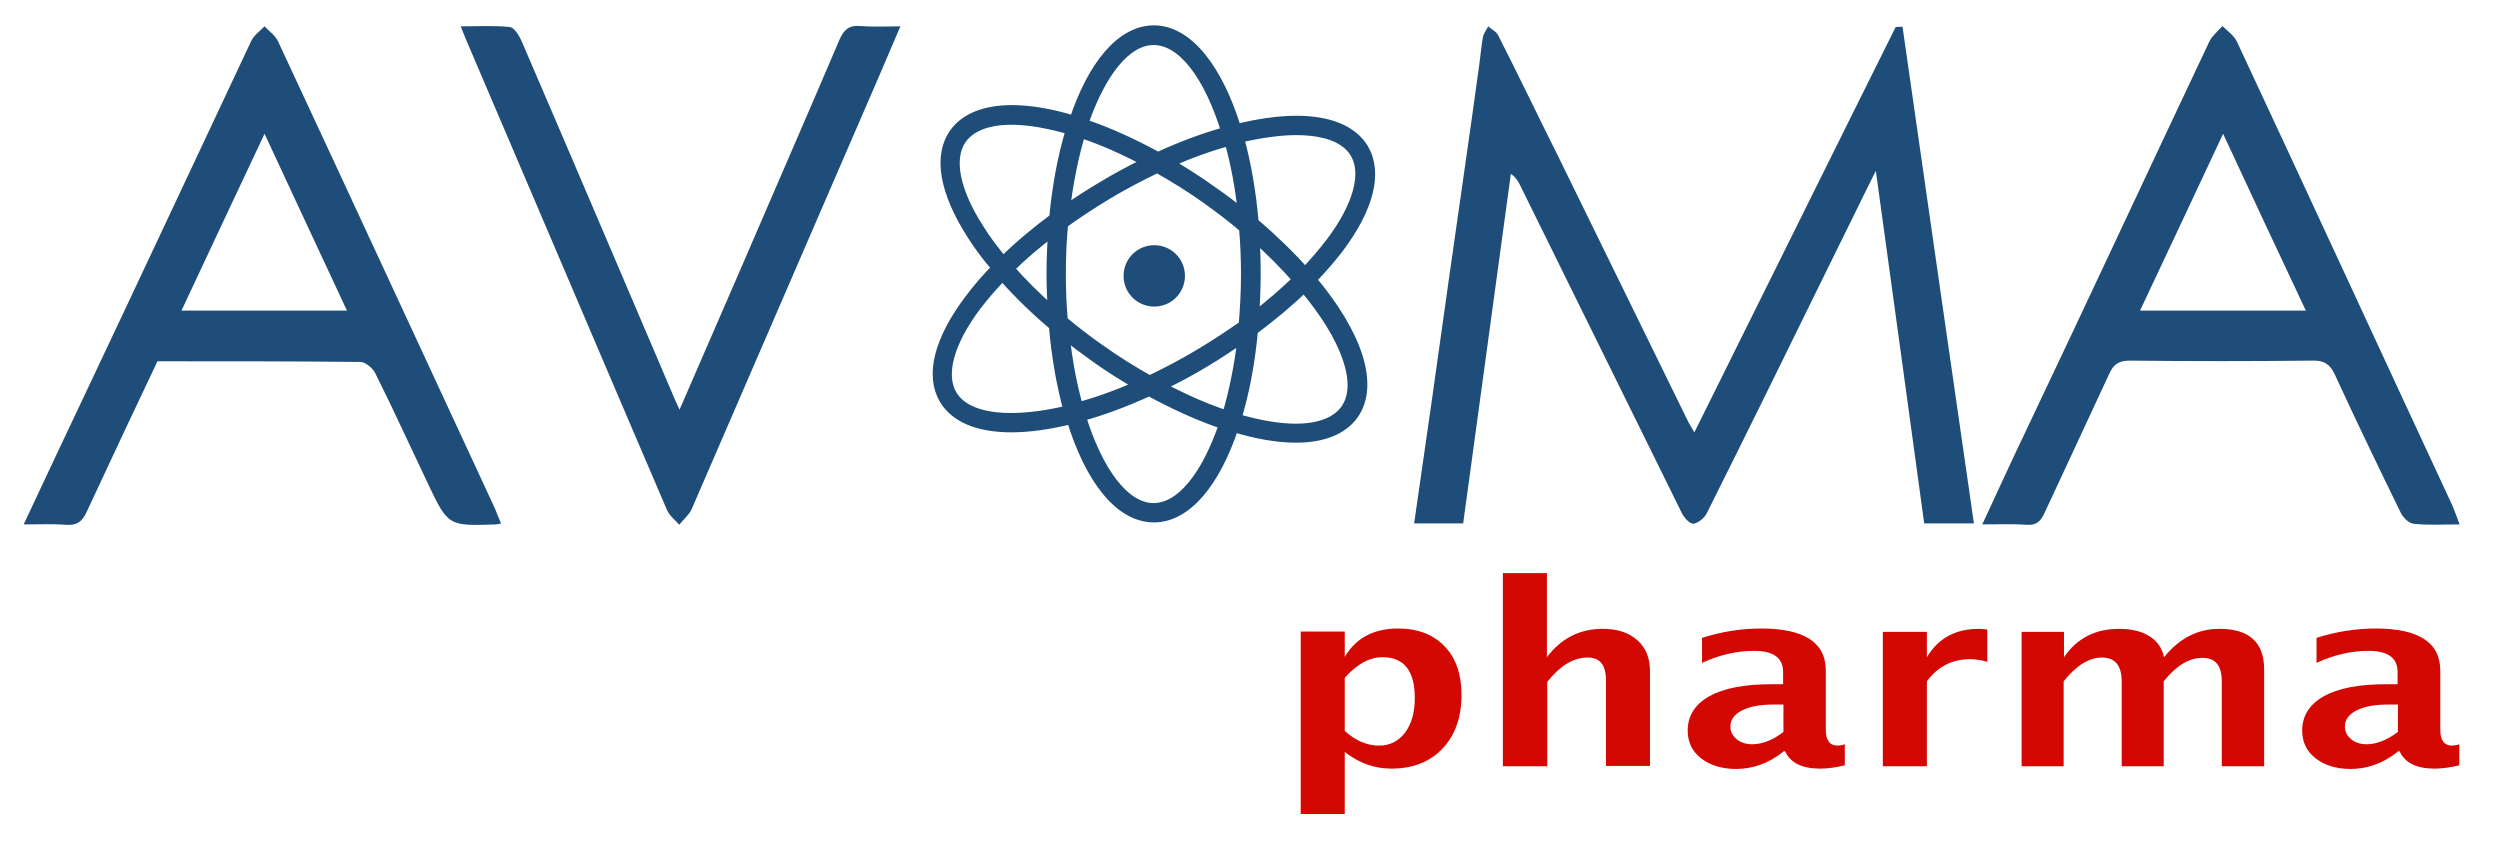 <?xml version="1.0" encoding="UTF-8"?>
<!-- Generator: Adobe Illustrator 26.0.1, SVG Export Plug-In . SVG Version: 6.00 Build 0)  -->
<svg xmlns="http://www.w3.org/2000/svg" xmlns:xlink="http://www.w3.org/1999/xlink" version="1.1" id="AVOMA_pharma" x="0px" y="0px" viewBox="0 0 749.4 256.8" style="enable-background:new 0 0 749.4 256.8;" xml:space="preserve">
<style type="text/css">
	.st0{enable-background:new    ;}
	.st1{fill:#D30803;}
	.st2{fill:#1F4D79;}
	.st3{fill:#1F4D79;stroke:#1F4D79;stroke-width:3;stroke-miterlimit:10;}
</style>
<g class="st0">
	<path class="st1" d="M389.9,244v-54.7h13.2v7.6c3.4-5.7,8.7-8.5,16-8.5c5.9,0,10.5,1.8,13.9,5.3c3.4,3.5,5.1,8.4,5.1,14.6   c0,6.7-1.9,12.1-5.7,16.1c-3.8,4-8.9,6-15.3,6c-5.2,0-9.8-1.7-14-5V244H389.9z M403.1,219.1c3.2,2.9,6.6,4.4,10.3,4.4   c3.2,0,5.8-1.3,7.8-3.9c1.9-2.6,2.9-6,2.9-10.3c0-8.2-3.2-12.3-9.7-12.3c-3.9,0-7.7,2.1-11.3,6.2V219.1z"></path>
	<path class="st1" d="M450.5,229.6v-57.8h13.2v25.2c4.3-5.7,9.9-8.5,16.7-8.5c4.4,0,7.8,1.1,10.4,3.4s3.8,5.4,3.8,9.3v28.4h-13.2   v-25.7c0-4.6-1.8-6.8-5.5-6.8c-4.2,0-8.2,2.4-12.1,7.3v25.3H450.5z"></path>
	<path class="st1" d="M534.6,225.3c-4.4,3.5-9.1,5.2-14.2,5.2c-4.3,0-7.8-1.1-10.5-3.2c-2.7-2.1-4-4.9-4-8.3c0-4.4,2.2-7.9,6.5-10.3   c4.3-2.4,10.5-3.6,18.6-3.6h3.5v-3.7c0-4.2-2.9-6.3-8.7-6.3c-5.2,0-10.4,1.2-15.6,3.6v-7.5c6-1.9,11.9-2.8,17.8-2.8   c12.8,0,19.3,4.2,19.3,12.6v17.8c0,3.1,1.2,4.7,3.5,4.7c0.5,0,1.3-0.1,2.2-0.4v6.3c-2.8,0.7-5.3,1-7.4,1c-5.4,0-8.9-1.7-10.5-5.2   H534.6z M534.6,219.4v-8.2h-3.1c-4,0-7.1,0.6-9.4,1.8s-3.4,2.8-3.4,4.8c0,1.5,0.6,2.7,1.9,3.8c1.2,1,2.8,1.5,4.6,1.5   C528.2,223.1,531.4,221.9,534.6,219.4z"></path>
	<path class="st1" d="M564.4,229.6v-40.2h13.2v7.6c3.4-5.7,8.6-8.5,15.6-8.5c0.8,0,1.7,0.1,2.5,0.2v9.7c-1.9-0.6-3.6-0.8-5.2-0.8   c-5.3,0-9.6,2.2-12.9,6.6v25.5H564.4z"></path>
	<path class="st1" d="M606,229.6v-40.2h12.7v7.6c3.9-5.7,9.4-8.5,16.5-8.5c3.7,0,6.7,0.7,9.1,2.2c2.4,1.5,3.8,3.6,4.4,6.3   c4.6-5.7,10.1-8.5,16.6-8.5c9,0,13.4,4.1,13.4,12.2v29h-12.7v-25.4c0-4.8-1.9-7.1-5.8-7.1c-4,0-7.8,2.3-11.6,7v25.5H636v-25.4   c0-4.8-2-7.2-5.9-7.2c-3.9,0-7.7,2.4-11.5,7.1v25.5H606z"></path>
	<path class="st1" d="M718.8,225.3c-4.4,3.5-9.1,5.2-14.2,5.2c-4.3,0-7.8-1.1-10.5-3.2c-2.7-2.1-4-4.9-4-8.3c0-4.4,2.2-7.9,6.5-10.3   s10.5-3.6,18.6-3.6h3.5v-3.7c0-4.2-2.9-6.3-8.7-6.3c-5.2,0-10.4,1.2-15.6,3.6v-7.5c6-1.9,11.9-2.8,17.8-2.8   c12.8,0,19.3,4.2,19.3,12.6v17.8c0,3.1,1.2,4.7,3.5,4.7c0.5,0,1.3-0.1,2.2-0.4v6.3c-2.8,0.7-5.3,1-7.4,1c-5.4,0-8.9-1.7-10.5-5.2   H718.8z M718.8,219.4v-8.2h-3.1c-4,0-7.1,0.6-9.4,1.8c-2.3,1.2-3.4,2.8-3.4,4.8c0,1.5,0.6,2.7,1.9,3.8c1.2,1,2.8,1.5,4.6,1.5   C712.3,223.1,715.5,221.9,718.8,219.4z"></path>
</g>
<g id="AVOMA">
	<path class="st2" d="M737.3,157.2c-5,0-9.4,0.3-13.8-0.2c-1.4-0.1-3.2-1.9-3.9-3.4c-6.7-13.7-13.3-27.4-19.7-41.3   c-1.5-3.2-3.3-4.3-6.8-4.2c-18.2,0.2-36.4,0.2-54.6,0c-3.4,0-5,1.1-6.3,4.1c-6.4,13.9-12.9,27.6-19.3,41.5   c-1.2,2.6-2.5,3.9-5.6,3.6c-4.1-0.3-8.2-0.1-13.1-0.1c4.6-9.9,8.9-19.3,13.4-28.7C626,89.8,644,51.1,662.3,12.4   c0.8-1.7,2.6-3.1,3.9-4.6c1.5,1.5,3.4,2.8,4.3,4.6c21.7,46.4,43.1,92.9,64.7,139.3C735.9,153.4,736.5,155.1,737.3,157.2z    M666.4,40.1c-8.4,17.9-16.5,35.2-24.9,53c16.9,0,33,0,49.7,0C682.8,75.3,674.7,58,666.4,40.1z"></path>
	<path class="st2" d="M507.9,129.6c20.3-40.8,40.2-81.1,60.3-121.4c0.1-0.2,0.9-0.1,2.1-0.2c7.1,49.6,14.2,99.1,21.4,148.9   c-5.1,0-9.8,0-14.9,0c-4.8-34.9-9.5-69.6-14.5-105.7c-5.3,10.6-9.9,20.2-14.7,29.8c-11.9,24.3-23.8,48.5-35.9,72.7   c-0.7,1.5-2.6,3.1-4.1,3.3c-1,0.1-2.8-1.8-3.5-3.3C488,121,471.8,88.3,455.7,55.6c-0.6-1.2-1.2-2.3-2.8-3.5   c-4.8,35-9.5,69.9-14.3,104.8c-5.2,0-9.7,0-14.7,0c3.5-24.1,6.9-47.9,10.2-71.7c3.1-21.9,6.3-43.7,9.3-65.6   c0.4-2.8,0.6-5.6,1.1-8.4c0.2-1.2,1.1-2.2,1.6-3.3c1,0.9,2.5,1.6,3,2.7c6.1,12,11.9,24.1,17.9,36.1c13.1,26.7,26.1,53.3,39.2,80   C506.7,127.6,507.2,128.4,507.9,129.6z"></path>
	<g>
		<path class="st3" d="M401.2,74.5c9.2-12.2,11.8-22.8,7.5-30c-3.3-5.4-10.2-8.3-20.1-8.3c-5.4,0-11.5,0.9-18,2.5    c-5.5-18-14.5-29.6-24.7-29.6c-9.8,0-18.4,10.5-23.9,27.1c-6.8-2.1-13.2-3.2-18.7-3.2c-8,0-14,2.4-17.2,6.9    c-4.9,6.8-3,17.6,5.2,30.4c2.1,3.3,4.6,6.7,7.5,10c-3.1,3.1-5.8,6.3-8.2,9.5c-9.2,12.2-11.8,22.8-7.5,30    c3.3,5.4,10.2,8.3,20.1,8.3l0,0c5.4,0,11.5-0.9,18-2.5c5.5,18,14.4,29.5,24.7,29.5c9.8,0,18.4-10.5,23.9-27.1    c6.8,2.1,13.2,3.2,18.7,3.2c8,0,14-2.4,17.2-6.9c6.4-9,1-24.4-12.6-40.5C396,80.8,398.8,77.6,401.2,74.5z M388.6,39    c6.1,0,14.2,1.2,17.6,6.9c3.6,6,1,15.8-7.3,26.8c-2.3,3-4.9,6-7.7,9c-4.4-5-9.6-10-15.4-15c-0.8-9.3-2.3-17.8-4.4-25.4    C377.6,39.9,383.4,39,388.6,39z M360.1,105.8c-5.1,3.1-10.3,5.8-15.5,8.3c-5-2.8-10-5.9-14.9-9.4c-3.9-2.7-7.6-5.6-11.1-8.5    c-0.4-4.5-0.6-9.2-0.6-14c0-5.2,0.2-10.3,0.7-15.2c4-2.9,8.3-5.7,12.7-8.4c5.1-3.1,10.3-5.8,15.5-8.3c5,2.8,10,5.9,14.9,9.4    c3.9,2.8,7.6,5.6,11.1,8.6c0.4,4.5,0.6,9.2,0.6,14c0,5.2-0.3,10.3-0.7,15.2C368.8,100.3,364.6,103.1,360.1,105.8z M372.5,101.2    c-1,8.5-2.6,16.4-4.7,23.4c-6.4-2.1-13.2-5.1-20.1-8.8c4.6-2.2,9.3-4.7,13.9-7.5C365.4,106,369,103.6,372.5,101.2z M341.5,115.5    c-6.3,2.8-12.4,5-18.3,6.6c-1.9-6.6-3.3-14.1-4.1-22c2.9,2.4,5.9,4.6,9.1,6.9C332.5,110.1,337,112.9,341.5,115.5z M315.6,93.5    c-4.8-4.2-9.2-8.6-13.1-13c3.9-3.9,8.4-7.7,13.2-11.3c-0.3,4.2-0.5,8.5-0.5,13C315.2,86,315.4,89.8,315.6,93.5z M319.2,63.2    c1-8.5,2.6-16.4,4.7-23.4c6.4,2.1,13.2,5.1,20.1,8.8c-4.6,2.2-9.3,4.7-13.9,7.5C326.3,58.4,322.6,60.7,319.2,63.2z M350.2,48.8    c6.3-2.8,12.4-5,18.3-6.6c1.9,6.6,3.3,14.1,4.1,22c-2.9-2.3-5.9-4.6-9.1-6.8C359.1,54.2,354.6,51.4,350.2,48.8z M376,70.8    c4.9,4.3,9.2,8.7,13,13c-3.9,3.8-8.3,7.6-13.1,11.3c0.3-4.2,0.5-8.5,0.5-13C376.4,78.3,376.3,74.5,376,70.8z M345.8,12    c8.8,0,16.7,10.9,21.8,27.5c-6.6,1.8-13.5,4.4-20.5,7.6c-7.7-4.2-15.2-7.6-22.4-10C329.9,21.9,337.5,12,345.8,12z M288.3,41.6    c2.7-3.7,7.8-5.7,14.9-5.7c5.2,0,11.3,1.1,17.8,3c-2.4,7.8-4.1,16.8-5,26.5c-5.6,4.2-10.8,8.5-15.3,13c-2.7-3.2-5.1-6.4-7.1-9.6    C286.1,57.2,284.2,47.3,288.3,41.6z M303,125.3L303,125.3c-6.1,0-14.2-1.2-17.6-6.9c-3.6-6-1-15.8,7.3-26.8c2.3-3,4.9-6,7.8-9    c4.5,5.1,9.6,10.1,15.4,15c0.8,9.3,2.3,17.8,4.4,25.4C314.1,124.5,308.2,125.3,303,125.3z M345.8,152.3    c-8.7,0-16.7-10.9-21.8-27.5c6.6-1.8,13.5-4.4,20.5-7.6c7.7,4.2,15.2,7.6,22.4,10C361.7,142.5,354.1,152.3,345.8,152.3z     M403.3,122.8c-2.7,3.7-7.8,5.7-14.9,5.7c-5.2,0-11.3-1.1-17.8-3c2.4-7.8,4.1-16.7,5-26.5c5.6-4.2,10.8-8.5,15.3-12.9    C403.4,100.9,408.8,115.1,403.3,122.8z"></path>
		<path class="st2" d="M355.2,82.7c0,5.1-4.1,9.2-9.2,9.2s-9.2-4.1-9.2-9.2s4.1-9.2,9.2-9.2S355.2,77.6,355.2,82.7z"></path>
	</g>
	<path class="st2" d="M203.7,122.8c6-13.8,11.6-26.7,17.2-39.6c10.2-23.7,20.6-47.5,30.7-71.2c1.3-3,2.8-4.5,6.2-4.2   c3.8,0.3,7.6,0.1,12.1,0.1c-2.2,5.1-4,9.4-5.9,13.8c-18.9,43.7-37.8,87.4-56.7,131c-0.8,1.7-2.5,3.1-3.7,4.6   c-1.3-1.5-3-2.8-3.7-4.5c-20-46.6-39.8-93.3-59.8-140c-0.6-1.3-1.1-2.7-2-4.9c5.3,0,10-0.3,14.7,0.2c1.3,0.1,2.8,2.5,3.5,4.1   c15.3,35.5,30.4,71,45.6,106.6C202.3,119.8,202.8,120.8,203.7,122.8z"></path>
	<path class="st2" d="M150.2,156.9c-0.9,0.2-1.2,0.3-1.5,0.3c-14.4,0.5-14.4,0.5-20.6-12.6c-5.2-10.9-10.2-21.9-15.6-32.7   c-0.8-1.6-3-3.4-4.5-3.4c-19-0.2-38.1-0.2-57.1-0.2c-1.2,0-2.3,0-3.7,0C40,123.4,33,138.4,26,153.4c-1.4,3.1-3.1,4.2-6.4,3.9   c-3.9-0.3-7.8-0.1-12.5-0.1c6.1-13,11.9-25.4,17.8-37.8C41.8,83.7,58.5,48,75.3,12.3c0.8-1.7,2.6-3,4-4.4c1.3,1.4,3.2,2.7,4,4.4   c21.8,46.7,43.4,93.5,65.1,140.2C148.9,153.8,149.4,155.1,150.2,156.9z M104,93.1c-8.3-17.8-16.4-35.1-24.7-53   c-8.4,17.9-16.6,35.2-24.9,53C71.2,93.1,87.1,93.1,104,93.1z"></path>
</g>
</svg>
